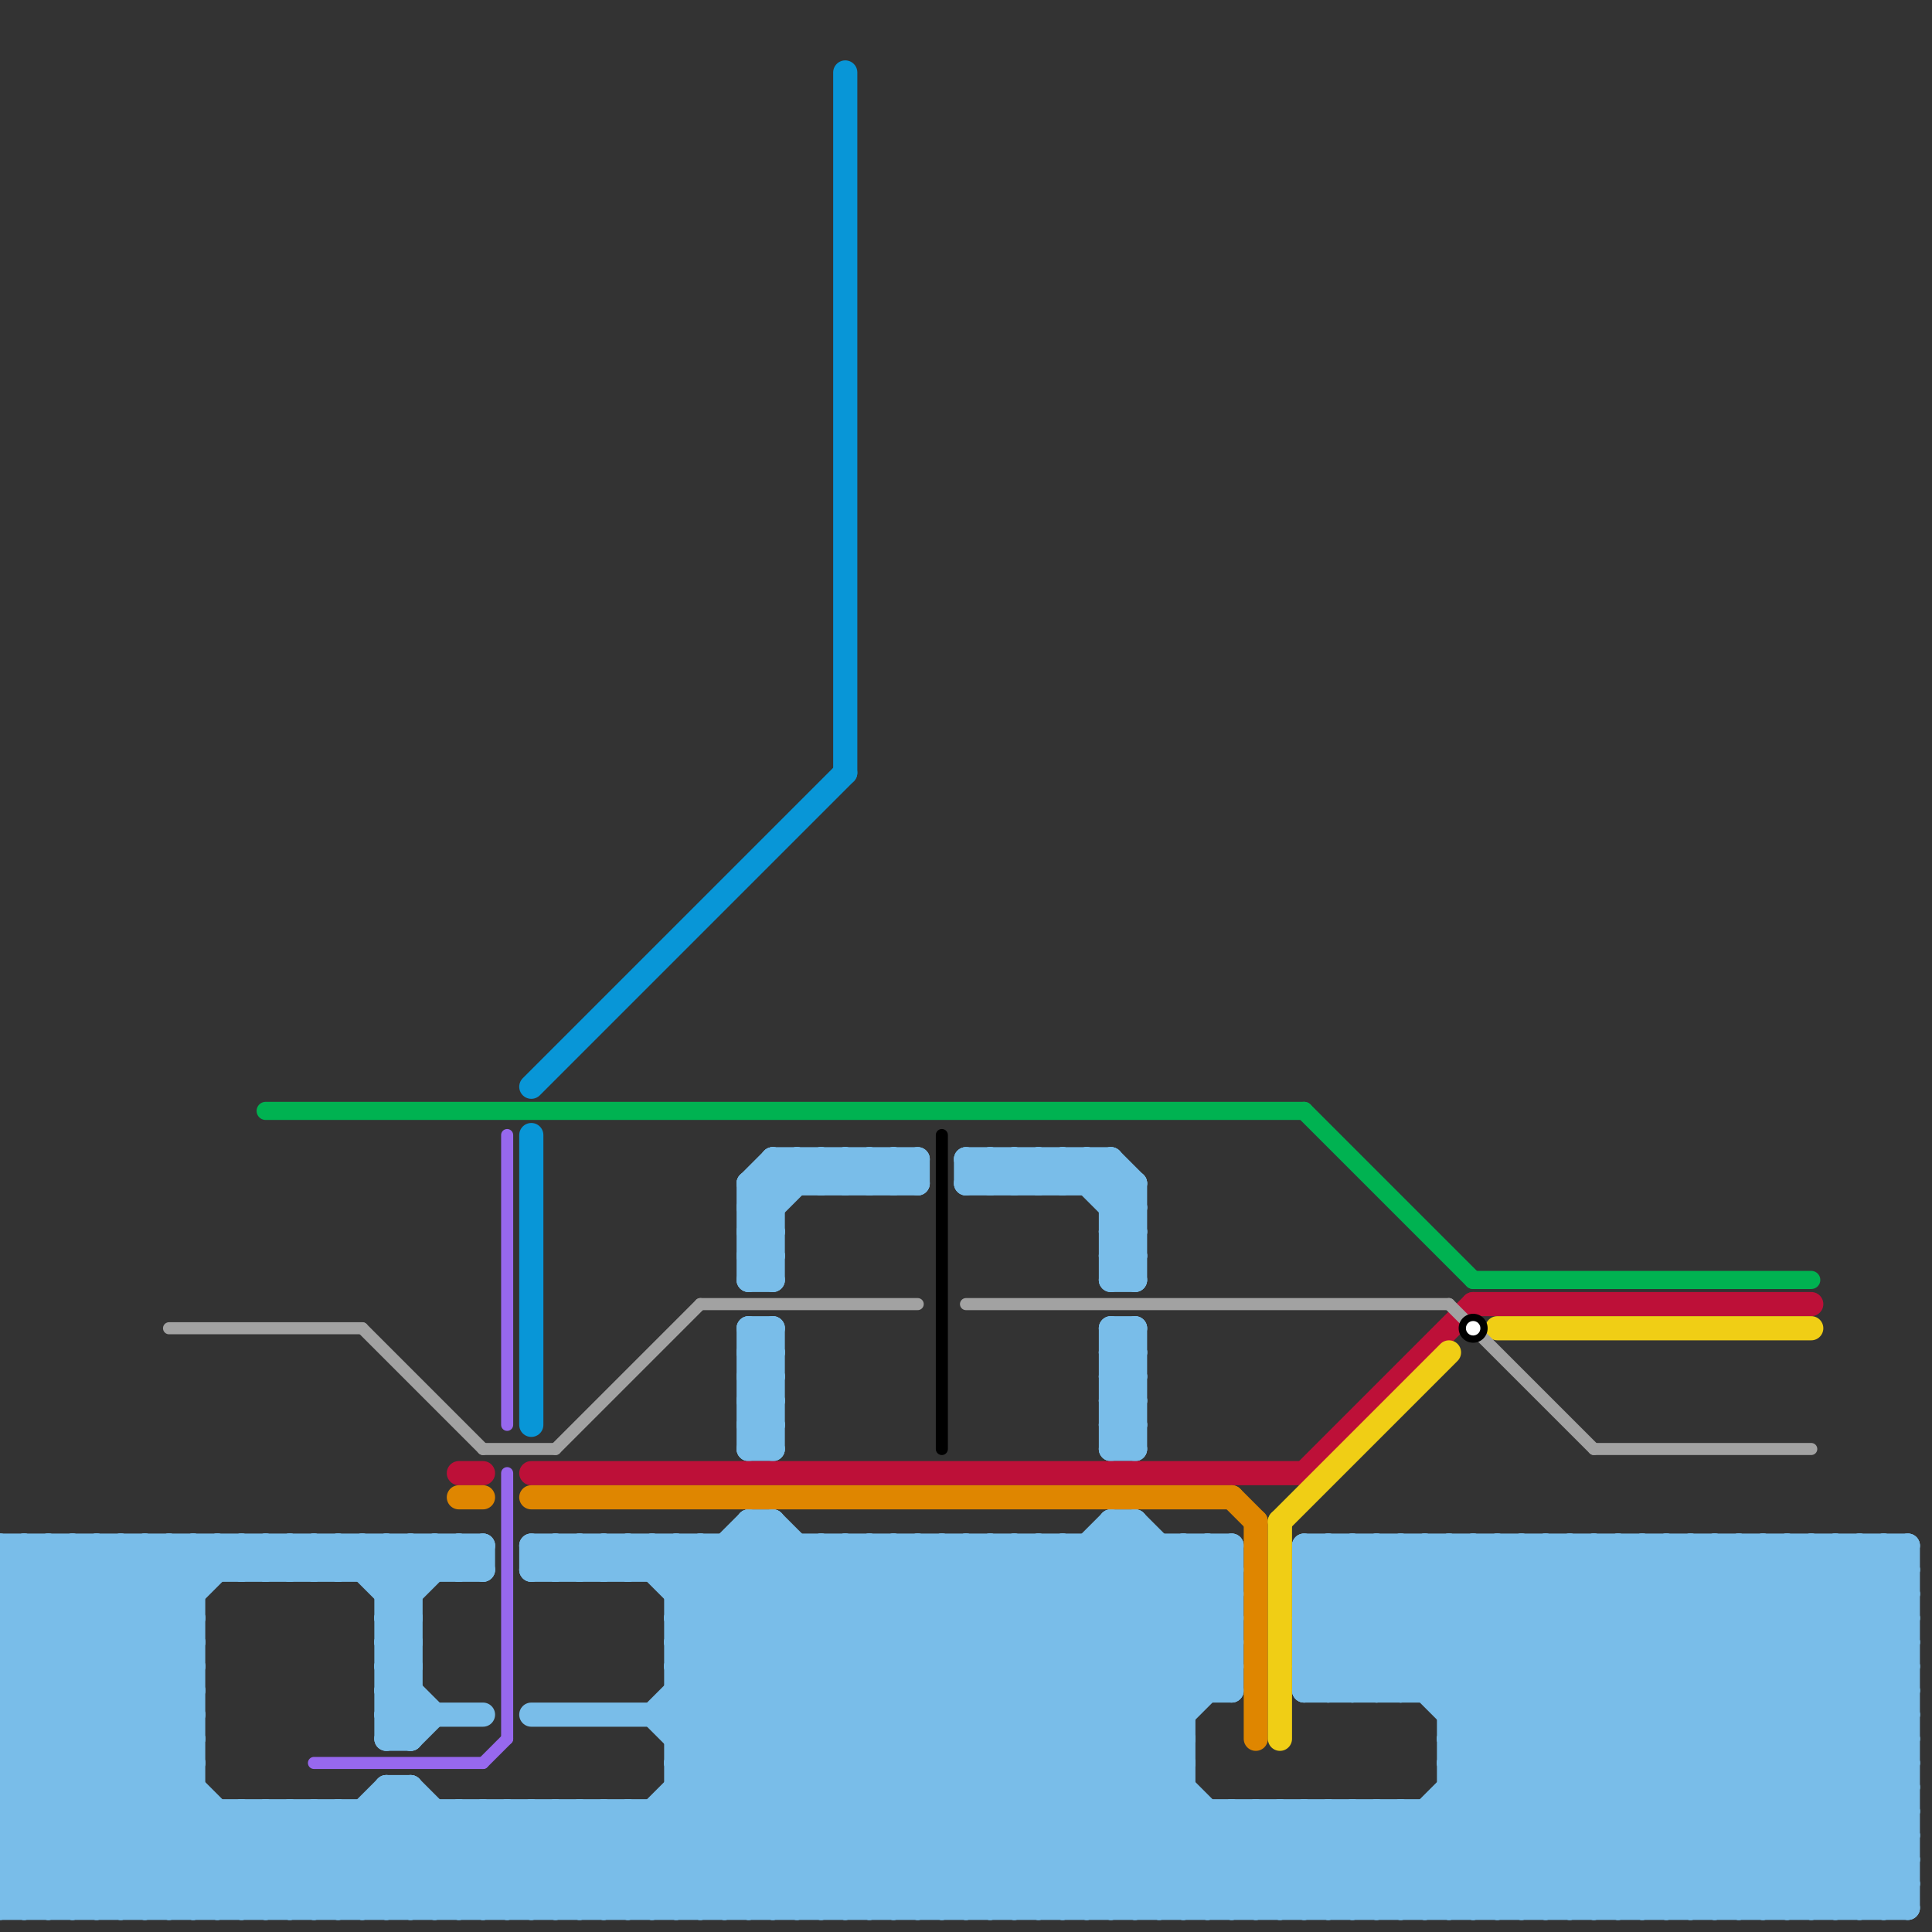 
<svg version="1.1" xmlns="http://www.w3.org/2000/svg" viewBox="0 0 80 80">
<rect x="0" y="0" width="80" height="80" fill="#333333" stroke="none"/>
<style>text { font: 1px Helvetica; font-weight: 600; white-space: pre; dominant-baseline: central; } line { stroke-width: 1; fill: none; stroke-linecap: round; stroke-linejoin: round; } .c0 { stroke: #79bde9 } .c1 { stroke: #bd1038 } .c2 { stroke: #df8600 } .c3 { stroke: #f0ce15 } .c4 { stroke: #0896d7 } .c5 { stroke: #00b251 } .c6 { stroke: #9768ee } .c7 { stroke: #a2a2a2 } .c8 { stroke: #000000 } .w3 { stroke-width: .5; }.w2 { stroke-width: .75; }.w1 { stroke-width: 1; }</style><defs><g id="wm-xf"><circle r="1.2" fill="#000"/><circle r="0.9" fill="#fff"/><circle r="0.6" fill="#000"/><circle r="0.3" fill="#fff"/></g><g id="wm"><circle r="0.6" fill="#000"/><circle r="0.3" fill="#fff"/></g></defs><line class="c0 " x1="0" y1="65" x2="8" y2="73"/><line class="c0 " x1="15" y1="64" x2="17" y2="66"/><line class="c0 " x1="26" y1="75" x2="30" y2="79"/><line class="c0 " x1="31" y1="59" x2="32" y2="60"/><line class="c0 " x1="16" y1="70" x2="17" y2="70"/><line class="c0 " x1="16" y1="72" x2="17" y2="72"/><line class="c0 " x1="16" y1="74" x2="17" y2="74"/><line class="c0 " x1="46" y1="53" x2="47" y2="52"/><line class="c0 " x1="31" y1="57" x2="32" y2="57"/><line class="c0 " x1="25" y1="64" x2="26" y2="65"/><line class="c0 " x1="71" y1="64" x2="71" y2="79"/><line class="c0 " x1="12" y1="64" x2="13" y2="65"/><line class="c0 " x1="62" y1="64" x2="77" y2="79"/><line class="c0 " x1="0" y1="66" x2="8" y2="66"/><line class="c0 " x1="28" y1="68" x2="39" y2="79"/><line class="c0 " x1="0" y1="68" x2="8" y2="68"/><line class="c0 " x1="8" y1="64" x2="8" y2="79"/><line class="c0 " x1="16" y1="79" x2="20" y2="75"/><line class="c0 " x1="73" y1="64" x2="73" y2="79"/><line class="c0 " x1="13" y1="75" x2="13" y2="79"/><line class="c0 " x1="64" y1="64" x2="79" y2="79"/><line class="c0 " x1="48" y1="64" x2="48" y2="79"/><line class="c0 " x1="31" y1="60" x2="32" y2="59"/><line class="c0 " x1="31" y1="79" x2="47" y2="63"/><line class="c0 " x1="25" y1="79" x2="40" y2="64"/><line class="c0 " x1="47" y1="63" x2="51" y2="67"/><line class="c0 " x1="68" y1="64" x2="79" y2="75"/><line class="c0 " x1="18" y1="79" x2="22" y2="75"/><line class="c0 " x1="46" y1="52" x2="47" y2="52"/><line class="c0 " x1="31" y1="55" x2="31" y2="60"/><line class="c0 " x1="57" y1="64" x2="72" y2="79"/><line class="c0 " x1="15" y1="75" x2="15" y2="79"/><line class="c0 " x1="31" y1="56" x2="32" y2="57"/><line class="c0 " x1="74" y1="64" x2="74" y2="79"/><line class="c0 " x1="31" y1="58" x2="32" y2="59"/><line class="c0 " x1="12" y1="75" x2="16" y2="79"/><line class="c0 " x1="77" y1="79" x2="79" y2="77"/><line class="c0 " x1="32" y1="55" x2="32" y2="60"/><line class="c0 " x1="10" y1="75" x2="10" y2="79"/><line class="c0 " x1="14" y1="75" x2="18" y2="79"/><line class="c0 " x1="60" y1="73" x2="66" y2="79"/><line class="c0 " x1="16" y1="67" x2="17" y2="68"/><line class="c0 " x1="6" y1="79" x2="10" y2="75"/><line class="c0 " x1="3" y1="64" x2="3" y2="79"/><line class="c0 " x1="67" y1="64" x2="67" y2="79"/><line class="c0 " x1="5" y1="64" x2="5" y2="79"/><line class="c0 " x1="61" y1="64" x2="61" y2="79"/><line class="c0 " x1="33" y1="79" x2="48" y2="64"/><line class="c0 " x1="55" y1="70" x2="61" y2="64"/><line class="c0 " x1="31" y1="59" x2="32" y2="59"/><line class="c0 " x1="16" y1="70" x2="17" y2="69"/><line class="c0 " x1="16" y1="72" x2="17" y2="71"/><line class="c0 " x1="27" y1="75" x2="31" y2="79"/><line class="c0 " x1="1" y1="79" x2="8" y2="72"/><line class="c0 " x1="35" y1="79" x2="50" y2="64"/><line class="c0 " x1="37" y1="64" x2="52" y2="79"/><line class="c0 " x1="31" y1="57" x2="32" y2="56"/><line class="c0 " x1="73" y1="79" x2="79" y2="73"/><line class="c0 " x1="40" y1="64" x2="49" y2="73"/><line class="c0 " x1="0" y1="73" x2="6" y2="79"/><line class="c0 " x1="32" y1="48" x2="38" y2="48"/><line class="c0 " x1="4" y1="64" x2="8" y2="68"/><line class="c0 " x1="23" y1="75" x2="23" y2="79"/><line class="c0 " x1="22" y1="64" x2="51" y2="64"/><line class="c0 " x1="42" y1="48" x2="43" y2="49"/><line class="c0 " x1="53" y1="79" x2="57" y2="75"/><line class="c0 " x1="46" y1="52" x2="47" y2="51"/><line class="c0 " x1="54" y1="75" x2="54" y2="79"/><line class="c0 " x1="31" y1="56" x2="32" y2="56"/><line class="c0 " x1="76" y1="64" x2="76" y2="79"/><line class="c0 " x1="31" y1="58" x2="32" y2="58"/><line class="c0 " x1="5" y1="64" x2="8" y2="67"/><line class="c0 " x1="51" y1="64" x2="51" y2="70"/><line class="c0 " x1="2" y1="79" x2="8" y2="73"/><line class="c0 " x1="45" y1="64" x2="51" y2="70"/><line class="c0 " x1="20" y1="75" x2="24" y2="79"/><line class="c0 " x1="49" y1="64" x2="51" y2="66"/><line class="c0 " x1="28" y1="79" x2="43" y2="64"/><line class="c0 " x1="47" y1="55" x2="47" y2="60"/><line class="c0 " x1="37" y1="48" x2="38" y2="49"/><line class="c0 " x1="0" y1="72" x2="8" y2="64"/><line class="c0 " x1="46" y1="60" x2="47" y2="60"/><line class="c0 " x1="22" y1="75" x2="26" y2="79"/><line class="c0 " x1="37" y1="79" x2="51" y2="65"/><line class="c0 " x1="28" y1="67" x2="32" y2="63"/><line class="c0 " x1="23" y1="79" x2="38" y2="64"/><line class="c0 " x1="8" y1="64" x2="9" y2="65"/><line class="c0 " x1="29" y1="64" x2="29" y2="79"/><line class="c0 " x1="32" y1="48" x2="33" y2="49"/><line class="c0 " x1="47" y1="79" x2="51" y2="75"/><line class="c0 " x1="44" y1="64" x2="44" y2="79"/><line class="c0 " x1="10" y1="64" x2="11" y2="65"/><line class="c0 " x1="25" y1="75" x2="25" y2="79"/><line class="c0 " x1="73" y1="64" x2="79" y2="70"/><line class="c0 " x1="6" y1="64" x2="6" y2="79"/><line class="c0 " x1="18" y1="64" x2="18" y2="65"/><line class="c0 " x1="28" y1="64" x2="43" y2="79"/><line class="c0 " x1="17" y1="72" x2="18" y2="71"/><line class="c0 " x1="78" y1="79" x2="79" y2="78"/><line class="c0 " x1="55" y1="64" x2="70" y2="79"/><line class="c0 " x1="31" y1="49" x2="38" y2="49"/><line class="c0 " x1="39" y1="79" x2="51" y2="67"/><line class="c0 " x1="72" y1="64" x2="72" y2="79"/><line class="c0 " x1="68" y1="79" x2="79" y2="68"/><line class="c0 " x1="46" y1="57" x2="47" y2="58"/><line class="c0 " x1="0" y1="74" x2="8" y2="74"/><line class="c0 " x1="46" y1="59" x2="47" y2="60"/><line class="c0 " x1="52" y1="79" x2="56" y2="75"/><line class="c0 " x1="16" y1="71" x2="17" y2="70"/><line class="c0 " x1="66" y1="79" x2="79" y2="66"/><line class="c0 " x1="46" y1="64" x2="51" y2="69"/><line class="c0 " x1="31" y1="56" x2="32" y2="55"/><line class="c0 " x1="31" y1="58" x2="32" y2="57"/><line class="c0 " x1="42" y1="64" x2="42" y2="79"/><line class="c0 " x1="28" y1="67" x2="51" y2="67"/><line class="c0 " x1="0" y1="68" x2="4" y2="64"/><line class="c0 " x1="46" y1="60" x2="47" y2="59"/><line class="c0 " x1="29" y1="79" x2="44" y2="64"/><line class="c0 " x1="22" y1="65" x2="51" y2="65"/><line class="c0 " x1="45" y1="48" x2="47" y2="50"/><line class="c0 " x1="56" y1="79" x2="71" y2="64"/><line class="c0 " x1="16" y1="68" x2="17" y2="69"/><line class="c0 " x1="58" y1="79" x2="73" y2="64"/><line class="c0 " x1="28" y1="69" x2="33" y2="64"/><line class="c0 " x1="56" y1="75" x2="60" y2="79"/><line class="c0 " x1="60" y1="79" x2="75" y2="64"/><line class="c0 " x1="19" y1="75" x2="19" y2="79"/><line class="c0 " x1="34" y1="64" x2="49" y2="79"/><line class="c0 " x1="46" y1="63" x2="47" y2="63"/><line class="c0 " x1="17" y1="74" x2="22" y2="79"/><line class="c0 " x1="24" y1="64" x2="25" y2="65"/><line class="c0 " x1="45" y1="64" x2="45" y2="79"/><line class="c0 " x1="46" y1="79" x2="50" y2="75"/><line class="c0 " x1="54" y1="65" x2="55" y2="64"/><line class="c0 " x1="36" y1="64" x2="51" y2="79"/><line class="c0 " x1="37" y1="64" x2="37" y2="79"/><line class="c0 " x1="30" y1="64" x2="45" y2="79"/><line class="c0 " x1="60" y1="71" x2="79" y2="71"/><line class="c0 " x1="60" y1="73" x2="79" y2="73"/><line class="c0 " x1="19" y1="64" x2="19" y2="65"/><line class="c0 " x1="0" y1="73" x2="9" y2="64"/><line class="c0 " x1="59" y1="75" x2="63" y2="79"/><line class="c0 " x1="41" y1="79" x2="51" y2="69"/><line class="c0 " x1="52" y1="75" x2="52" y2="79"/><line class="c0 " x1="33" y1="48" x2="34" y2="49"/><line class="c0 " x1="35" y1="48" x2="36" y2="49"/><line class="c0 " x1="63" y1="64" x2="63" y2="79"/><line class="c0 " x1="0" y1="64" x2="0" y2="79"/><line class="c0 " x1="40" y1="48" x2="40" y2="49"/><line class="c0 " x1="31" y1="51" x2="34" y2="48"/><line class="c0 " x1="46" y1="56" x2="47" y2="57"/><line class="c0 " x1="46" y1="48" x2="47" y2="49"/><line class="c0 " x1="40" y1="49" x2="47" y2="49"/><line class="c0 " x1="46" y1="58" x2="47" y2="59"/><line class="c0 " x1="0" y1="66" x2="2" y2="64"/><line class="c0 " x1="16" y1="68" x2="17" y2="68"/><line class="c0 " x1="50" y1="75" x2="50" y2="79"/><line class="c0 " x1="54" y1="75" x2="58" y2="79"/><line class="c0 " x1="72" y1="79" x2="79" y2="72"/><line class="c0 " x1="14" y1="64" x2="17" y2="67"/><line class="c0 " x1="35" y1="64" x2="35" y2="79"/><line class="c0 " x1="32" y1="79" x2="47" y2="64"/><line class="c0 " x1="31" y1="49" x2="32" y2="48"/><line class="c0 " x1="54" y1="69" x2="59" y2="64"/><line class="c0 " x1="26" y1="64" x2="41" y2="79"/><line class="c0 " x1="51" y1="75" x2="55" y2="79"/><line class="c0 " x1="40" y1="79" x2="51" y2="68"/><line class="c0 " x1="28" y1="66" x2="51" y2="66"/><line class="c0 " x1="21" y1="79" x2="25" y2="75"/><line class="c0 " x1="3" y1="64" x2="8" y2="69"/><line class="c0 " x1="54" y1="69" x2="79" y2="69"/><line class="c0 " x1="43" y1="48" x2="43" y2="49"/><line class="c0 " x1="27" y1="64" x2="27" y2="65"/><line class="c0 " x1="0" y1="77" x2="8" y2="69"/><line class="c0 " x1="0" y1="79" x2="8" y2="71"/><line class="c0 " x1="38" y1="64" x2="38" y2="79"/><line class="c0 " x1="34" y1="49" x2="35" y2="48"/><line class="c0 " x1="20" y1="64" x2="20" y2="65"/><line class="c0 " x1="14" y1="65" x2="15" y2="64"/><line class="c0 " x1="29" y1="64" x2="44" y2="79"/><line class="c0 " x1="34" y1="48" x2="34" y2="49"/><line class="c0 " x1="41" y1="48" x2="42" y2="49"/><line class="c0 " x1="43" y1="79" x2="49" y2="73"/><line class="c0 " x1="31" y1="55" x2="32" y2="56"/><line class="c0 " x1="39" y1="64" x2="54" y2="79"/><line class="c0 " x1="40" y1="64" x2="40" y2="79"/><line class="c0 " x1="53" y1="75" x2="53" y2="79"/><line class="c0 " x1="22" y1="64" x2="22" y2="65"/><line class="c0 " x1="28" y1="73" x2="37" y2="64"/><line class="c0 " x1="42" y1="64" x2="49" y2="71"/><line class="c0 " x1="36" y1="48" x2="36" y2="49"/><line class="c0 " x1="43" y1="48" x2="44" y2="49"/><line class="c0 " x1="42" y1="49" x2="43" y2="48"/><line class="c0 " x1="66" y1="64" x2="79" y2="77"/><line class="c0 " x1="55" y1="75" x2="55" y2="79"/><line class="c0 " x1="60" y1="72" x2="79" y2="72"/><line class="c0 " x1="44" y1="49" x2="45" y2="48"/><line class="c0 " x1="60" y1="71" x2="67" y2="64"/><line class="c0 " x1="46" y1="63" x2="46" y2="79"/><line class="c0 " x1="9" y1="79" x2="13" y2="75"/><line class="c0 " x1="66" y1="64" x2="66" y2="79"/><line class="c0 " x1="46" y1="50" x2="47" y2="50"/><line class="c0 " x1="7" y1="64" x2="8" y2="65"/><line class="c0 " x1="31" y1="52" x2="32" y2="53"/><line class="c0 " x1="65" y1="79" x2="79" y2="65"/><line class="c0 " x1="25" y1="65" x2="26" y2="64"/><line class="c0 " x1="17" y1="74" x2="17" y2="79"/><line class="c0 " x1="16" y1="69" x2="18" y2="71"/><line class="c0 " x1="12" y1="65" x2="13" y2="64"/><line class="c0 " x1="68" y1="64" x2="68" y2="79"/><line class="c0 " x1="0" y1="65" x2="20" y2="65"/><line class="c0 " x1="3" y1="79" x2="8" y2="74"/><line class="c0 " x1="43" y1="64" x2="43" y2="79"/><line class="c0 " x1="46" y1="63" x2="51" y2="68"/><line class="c0 " x1="75" y1="79" x2="79" y2="75"/><line class="c0 " x1="63" y1="79" x2="78" y2="64"/><line class="c0 " x1="37" y1="49" x2="38" y2="48"/><line class="c0 " x1="44" y1="48" x2="47" y2="51"/><line class="c0 " x1="57" y1="75" x2="61" y2="79"/><line class="c0 " x1="46" y1="51" x2="47" y2="52"/><line class="c0 " x1="59" y1="64" x2="59" y2="70"/><line class="c0 " x1="54" y1="66" x2="58" y2="70"/><line class="c0 " x1="76" y1="79" x2="79" y2="76"/><line class="c0 " x1="54" y1="67" x2="57" y2="64"/><line class="c0 " x1="54" y1="68" x2="56" y2="70"/><line class="c0 " x1="44" y1="64" x2="50" y2="70"/><line class="c0 " x1="31" y1="53" x2="32" y2="53"/><line class="c0 " x1="54" y1="69" x2="55" y2="70"/><line class="c0 " x1="31" y1="55" x2="32" y2="55"/><line class="c0 " x1="15" y1="65" x2="16" y2="64"/><line class="c0 " x1="54" y1="64" x2="54" y2="70"/><line class="c0 " x1="54" y1="68" x2="79" y2="68"/><line class="c0 " x1="54" y1="70" x2="79" y2="70"/><line class="c0 " x1="67" y1="64" x2="79" y2="76"/><line class="c0 " x1="41" y1="64" x2="41" y2="79"/><line class="c0 " x1="60" y1="72" x2="67" y2="79"/><line class="c0 " x1="56" y1="64" x2="56" y2="70"/><line class="c0 " x1="21" y1="75" x2="21" y2="79"/><line class="c0 " x1="0" y1="65" x2="1" y2="64"/><line class="c0 " x1="28" y1="66" x2="31" y2="63"/><line class="c0 " x1="0" y1="78" x2="8" y2="70"/><line class="c0 " x1="0" y1="64" x2="8" y2="72"/><line class="c0 " x1="16" y1="66" x2="18" y2="64"/><line class="c0 " x1="0" y1="76" x2="3" y2="79"/><line class="c0 " x1="17" y1="79" x2="21" y2="75"/><line class="c0 " x1="16" y1="67" x2="17" y2="67"/><line class="c0 " x1="16" y1="69" x2="17" y2="69"/><line class="c0 " x1="46" y1="50" x2="47" y2="49"/><line class="c0 " x1="31" y1="52" x2="32" y2="52"/><line class="c0 " x1="19" y1="79" x2="23" y2="75"/><line class="c0 " x1="56" y1="75" x2="56" y2="79"/><line class="c0 " x1="58" y1="64" x2="73" y2="79"/><line class="c0 " x1="18" y1="75" x2="18" y2="79"/><line class="c0 " x1="23" y1="64" x2="24" y2="65"/><line class="c0 " x1="13" y1="65" x2="14" y2="64"/><line class="c0 " x1="69" y1="64" x2="69" y2="79"/><line class="c0 " x1="48" y1="79" x2="52" y2="75"/><line class="c0 " x1="38" y1="79" x2="51" y2="66"/><line class="c0 " x1="60" y1="64" x2="75" y2="79"/><line class="c0 " x1="59" y1="70" x2="65" y2="64"/><line class="c0 " x1="28" y1="65" x2="29" y2="64"/><line class="c0 " x1="14" y1="79" x2="18" y2="75"/><line class="c0 " x1="31" y1="59" x2="32" y2="58"/><line class="c0 " x1="15" y1="75" x2="19" y2="79"/><line class="c0 " x1="46" y1="51" x2="47" y2="51"/><line class="c0 " x1="71" y1="64" x2="79" y2="72"/><line class="c0 " x1="4" y1="64" x2="4" y2="79"/><line class="c0 " x1="58" y1="75" x2="62" y2="79"/><line class="c0 " x1="75" y1="64" x2="79" y2="68"/><line class="c0 " x1="40" y1="49" x2="41" y2="48"/><line class="c0 " x1="60" y1="75" x2="64" y2="79"/><line class="c0 " x1="10" y1="75" x2="14" y2="79"/><line class="c0 " x1="11" y1="75" x2="11" y2="79"/><line class="c0 " x1="0" y1="69" x2="5" y2="64"/><line class="c0 " x1="9" y1="64" x2="9" y2="65"/><line class="c0 " x1="16" y1="64" x2="17" y2="65"/><line class="c0 " x1="40" y1="48" x2="46" y2="48"/><line class="c0 " x1="62" y1="64" x2="62" y2="79"/><line class="c0 " x1="11" y1="64" x2="11" y2="65"/><line class="c0 " x1="18" y1="64" x2="19" y2="65"/><line class="c0 " x1="64" y1="64" x2="64" y2="79"/><line class="c0 " x1="69" y1="79" x2="79" y2="69"/><line class="c0 " x1="57" y1="64" x2="57" y2="70"/><line class="c0 " x1="28" y1="71" x2="35" y2="64"/><line class="c0 " x1="23" y1="65" x2="24" y2="64"/><line class="c0 " x1="0" y1="77" x2="79" y2="77"/><line class="c0 " x1="1" y1="64" x2="1" y2="79"/><line class="c0 " x1="0" y1="70" x2="8" y2="70"/><line class="c0 " x1="0" y1="79" x2="79" y2="79"/><line class="c0 " x1="46" y1="55" x2="47" y2="56"/><line class="c0 " x1="0" y1="72" x2="8" y2="72"/><line class="c0 " x1="10" y1="65" x2="11" y2="64"/><line class="c0 " x1="13" y1="75" x2="17" y2="79"/><line class="c0 " x1="46" y1="55" x2="46" y2="60"/><line class="c0 " x1="65" y1="64" x2="65" y2="79"/><line class="c0 " x1="24" y1="75" x2="24" y2="79"/><line class="c0 " x1="16" y1="69" x2="17" y2="68"/><line class="c0 " x1="28" y1="75" x2="32" y2="79"/><line class="c0 " x1="77" y1="64" x2="79" y2="66"/><line class="c0 " x1="16" y1="74" x2="21" y2="79"/><line class="c0 " x1="26" y1="75" x2="26" y2="79"/><line class="c0 " x1="44" y1="79" x2="49" y2="74"/><line class="c0 " x1="20" y1="79" x2="24" y2="75"/><line class="c0 " x1="23" y1="75" x2="27" y2="79"/><line class="c0 " x1="22" y1="79" x2="26" y2="75"/><line class="c0 " x1="75" y1="64" x2="75" y2="79"/><line class="c0 " x1="16" y1="66" x2="17" y2="66"/><line class="c0 " x1="0" y1="69" x2="8" y2="69"/><line class="c0 " x1="0" y1="71" x2="8" y2="71"/><line class="c0 " x1="46" y1="51" x2="47" y2="50"/><line class="c0 " x1="40" y1="48" x2="41" y2="49"/><line class="c0 " x1="51" y1="79" x2="55" y2="75"/><line class="c0 " x1="24" y1="79" x2="39" y2="64"/><line class="c0 " x1="46" y1="57" x2="47" y2="57"/><line class="c0 " x1="43" y1="64" x2="49" y2="70"/><line class="c0 " x1="61" y1="64" x2="76" y2="79"/><line class="c0 " x1="46" y1="59" x2="47" y2="59"/><line class="c0 " x1="26" y1="79" x2="41" y2="64"/><line class="c0 " x1="28" y1="70" x2="37" y2="79"/><line class="c0 " x1="12" y1="75" x2="12" y2="79"/><line class="c0 " x1="55" y1="79" x2="70" y2="64"/><line class="c0 " x1="14" y1="75" x2="14" y2="79"/><line class="c0 " x1="31" y1="49" x2="31" y2="53"/><line class="c0 " x1="0" y1="72" x2="7" y2="79"/><line class="c0 " x1="16" y1="70" x2="17" y2="71"/><line class="c0 " x1="12" y1="64" x2="12" y2="65"/><line class="c0 " x1="19" y1="64" x2="20" y2="65"/><line class="c0 " x1="25" y1="75" x2="29" y2="79"/><line class="c0 " x1="31" y1="64" x2="46" y2="79"/><line class="c0 " x1="24" y1="65" x2="25" y2="64"/><line class="c0 " x1="0" y1="75" x2="4" y2="79"/><line class="c0 " x1="10" y1="79" x2="14" y2="75"/><line class="c0 " x1="14" y1="64" x2="14" y2="65"/><line class="c0 " x1="57" y1="70" x2="63" y2="64"/><line class="c0 " x1="31" y1="60" x2="32" y2="60"/><line class="c0 " x1="2" y1="64" x2="2" y2="79"/><line class="c0 " x1="27" y1="75" x2="27" y2="79"/><line class="c0 " x1="46" y1="52" x2="47" y2="53"/><line class="c0 " x1="0" y1="78" x2="79" y2="78"/><line class="c0 " x1="16" y1="64" x2="16" y2="72"/><line class="c0 " x1="0" y1="71" x2="8" y2="79"/><line class="c0 " x1="17" y1="64" x2="18" y2="65"/><line class="c0 " x1="28" y1="72" x2="49" y2="72"/><line class="c0 " x1="28" y1="67" x2="40" y2="79"/><line class="c0 " x1="70" y1="79" x2="79" y2="70"/><line class="c0 " x1="25" y1="64" x2="25" y2="65"/><line class="c0 " x1="60" y1="73" x2="69" y2="64"/><line class="c0 " x1="78" y1="64" x2="78" y2="79"/><line class="c0 " x1="0" y1="74" x2="5" y2="79"/><line class="c0 " x1="60" y1="74" x2="65" y2="79"/><line class="c0 " x1="46" y1="57" x2="47" y2="56"/><line class="c0 " x1="54" y1="65" x2="79" y2="65"/><line class="c0 " x1="9" y1="75" x2="9" y2="79"/><line class="c0 " x1="46" y1="59" x2="47" y2="58"/><line class="c0 " x1="54" y1="67" x2="79" y2="67"/><line class="c0 " x1="31" y1="63" x2="32" y2="63"/><line class="c0 " x1="55" y1="64" x2="55" y2="70"/><line class="c0 " x1="54" y1="68" x2="58" y2="64"/><line class="c0 " x1="20" y1="75" x2="20" y2="79"/><line class="c0 " x1="70" y1="64" x2="79" y2="73"/><line class="c0 " x1="30" y1="64" x2="30" y2="79"/><line class="c0 " x1="27" y1="79" x2="42" y2="64"/><line class="c0 " x1="79" y1="64" x2="79" y2="79"/><line class="c0 " x1="1" y1="64" x2="8" y2="71"/><line class="c0 " x1="0" y1="75" x2="8" y2="67"/><line class="c0 " x1="22" y1="75" x2="22" y2="79"/><line class="c0 " x1="0" y1="67" x2="3" y2="64"/><line class="c0 " x1="16" y1="74" x2="16" y2="79"/><line class="c0 " x1="27" y1="71" x2="34" y2="64"/><line class="c0 " x1="28" y1="71" x2="36" y2="79"/><line class="c0 " x1="19" y1="75" x2="23" y2="79"/><line class="c0 " x1="46" y1="56" x2="47" y2="56"/><line class="c0 " x1="46" y1="58" x2="47" y2="58"/><line class="c0 " x1="31" y1="50" x2="33" y2="48"/><line class="c0 " x1="13" y1="64" x2="13" y2="65"/><line class="c0 " x1="34" y1="48" x2="35" y2="49"/><line class="c0 " x1="49" y1="79" x2="53" y2="75"/><line class="c0 " x1="47" y1="49" x2="47" y2="53"/><line class="c0 " x1="16" y1="68" x2="17" y2="67"/><line class="c0 " x1="33" y1="64" x2="33" y2="79"/><line class="c0 " x1="28" y1="74" x2="33" y2="79"/><line class="c0 " x1="15" y1="64" x2="15" y2="65"/><line class="c0 " x1="22" y1="64" x2="23" y2="65"/><line class="c0 " x1="36" y1="48" x2="37" y2="49"/><line class="c0 " x1="42" y1="79" x2="49" y2="72"/><line class="c0 " x1="58" y1="70" x2="64" y2="64"/><line class="c0 " x1="0" y1="68" x2="11" y2="79"/><line class="c0 " x1="13" y1="64" x2="14" y2="65"/><line class="c0 " x1="16" y1="71" x2="17" y2="72"/><line class="c0 " x1="28" y1="64" x2="28" y2="79"/><line class="c0 " x1="60" y1="70" x2="66" y2="64"/><line class="c0 " x1="72" y1="64" x2="79" y2="71"/><line class="c0 " x1="54" y1="66" x2="56" y2="64"/><line class="c0 " x1="28" y1="74" x2="49" y2="74"/><line class="c0 " x1="17" y1="64" x2="17" y2="72"/><line class="c0 " x1="31" y1="50" x2="32" y2="51"/><line class="c0 " x1="31" y1="63" x2="47" y2="79"/><line class="c0 " x1="54" y1="79" x2="58" y2="75"/><line class="c0 " x1="4" y1="79" x2="8" y2="75"/><line class="c0 " x1="0" y1="71" x2="7" y2="64"/><line class="c0 " x1="10" y1="64" x2="10" y2="65"/><line class="c0 " x1="59" y1="75" x2="59" y2="79"/><line class="c0 " x1="28" y1="70" x2="51" y2="70"/><line class="c0 " x1="28" y1="73" x2="49" y2="73"/><line class="c0 " x1="52" y1="75" x2="56" y2="79"/><line class="c0 " x1="0" y1="64" x2="20" y2="64"/><line class="c0 " x1="46" y1="56" x2="47" y2="55"/><line class="c0 " x1="54" y1="64" x2="79" y2="64"/><line class="c0 " x1="46" y1="58" x2="47" y2="57"/><line class="c0 " x1="54" y1="66" x2="79" y2="66"/><line class="c0 " x1="76" y1="64" x2="79" y2="67"/><line class="c0 " x1="16" y1="67" x2="19" y2="64"/><line class="c0 " x1="64" y1="79" x2="79" y2="64"/><line class="c0 " x1="44" y1="48" x2="44" y2="49"/><line class="c0 " x1="63" y1="64" x2="78" y2="79"/><line class="c0 " x1="0" y1="76" x2="8" y2="68"/><line class="c0 " x1="34" y1="64" x2="34" y2="79"/><line class="c0 " x1="38" y1="64" x2="53" y2="79"/><line class="c0 " x1="65" y1="64" x2="79" y2="78"/><line class="c0 " x1="37" y1="48" x2="37" y2="49"/><line class="c0 " x1="49" y1="64" x2="49" y2="79"/><line class="c0 " x1="45" y1="49" x2="46" y2="48"/><line class="c0 " x1="50" y1="79" x2="54" y2="75"/><line class="c0 " x1="36" y1="64" x2="36" y2="79"/><line class="c0 " x1="60" y1="74" x2="79" y2="74"/><line class="c0 " x1="45" y1="48" x2="45" y2="49"/><line class="c0 " x1="27" y1="64" x2="42" y2="79"/><line class="c0 " x1="23" y1="64" x2="23" y2="65"/><line class="c0 " x1="31" y1="50" x2="32" y2="50"/><line class="c0 " x1="51" y1="75" x2="51" y2="79"/><line class="c0 " x1="6" y1="64" x2="8" y2="66"/><line class="c0 " x1="0" y1="70" x2="9" y2="79"/><line class="c0 " x1="45" y1="79" x2="49" y2="75"/><line class="c0 " x1="35" y1="64" x2="50" y2="79"/><line class="c0 " x1="32" y1="63" x2="48" y2="79"/><line class="c0 " x1="28" y1="73" x2="34" y2="79"/><line class="c0 " x1="77" y1="64" x2="77" y2="79"/><line class="c0 " x1="31" y1="53" x2="32" y2="52"/><line class="c0 " x1="28" y1="72" x2="36" y2="64"/><line class="c0 " x1="0" y1="78" x2="1" y2="79"/><line class="c0 " x1="42" y1="48" x2="42" y2="49"/><line class="c0 " x1="31" y1="49" x2="32" y2="50"/><line class="c0 " x1="31" y1="51" x2="32" y2="52"/><line class="c0 " x1="7" y1="79" x2="11" y2="75"/><line class="c0 " x1="54" y1="70" x2="60" y2="64"/><line class="c0 " x1="26" y1="65" x2="27" y2="64"/><line class="c0 " x1="69" y1="64" x2="79" y2="74"/><line class="c0 " x1="32" y1="48" x2="32" y2="53"/><line class="c0 " x1="2" y1="64" x2="8" y2="70"/><line class="c0 " x1="59" y1="79" x2="74" y2="64"/><line class="c0 " x1="34" y1="79" x2="49" y2="64"/><line class="c0 " x1="67" y1="79" x2="79" y2="67"/><line class="c0 " x1="53" y1="75" x2="57" y2="79"/><line class="c0 " x1="41" y1="64" x2="49" y2="72"/><line class="c0 " x1="61" y1="79" x2="76" y2="64"/><line class="c0 " x1="27" y1="65" x2="28" y2="64"/><line class="c0 " x1="31" y1="52" x2="32" y2="51"/><line class="c0 " x1="36" y1="79" x2="51" y2="64"/><line class="c0 " x1="35" y1="49" x2="36" y2="48"/><line class="c0 " x1="55" y1="75" x2="59" y2="79"/><line class="c0 " x1="28" y1="69" x2="51" y2="69"/><line class="c0 " x1="31" y1="63" x2="31" y2="79"/><line class="c0 " x1="0" y1="75" x2="79" y2="75"/><line class="c0 " x1="11" y1="79" x2="16" y2="74"/><line class="c0 " x1="0" y1="67" x2="12" y2="79"/><line class="c0 " x1="50" y1="64" x2="50" y2="70"/><line class="c0 " x1="16" y1="65" x2="17" y2="64"/><line class="c0 " x1="24" y1="75" x2="28" y2="79"/><line class="c0 " x1="32" y1="63" x2="32" y2="79"/><line class="c0 " x1="58" y1="64" x2="58" y2="70"/><line class="c0 " x1="0" y1="70" x2="6" y2="64"/><line class="c0 " x1="12" y1="79" x2="17" y2="74"/><line class="c0 " x1="24" y1="64" x2="24" y2="65"/><line class="c0 " x1="54" y1="65" x2="68" y2="79"/><line class="c0 " x1="38" y1="48" x2="38" y2="49"/><line class="c0 " x1="21" y1="75" x2="25" y2="79"/><line class="c0 " x1="16" y1="71" x2="20" y2="71"/><line class="c0 " x1="39" y1="64" x2="39" y2="79"/><line class="c0 " x1="57" y1="75" x2="57" y2="79"/><line class="c0 " x1="11" y1="65" x2="12" y2="64"/><line class="c0 " x1="26" y1="64" x2="26" y2="65"/><line class="c0 " x1="28" y1="68" x2="51" y2="68"/><line class="c0 " x1="28" y1="68" x2="32" y2="64"/><line class="c0 " x1="13" y1="79" x2="17" y2="75"/><line class="c0 " x1="0" y1="73" x2="8" y2="73"/><line class="c0 " x1="33" y1="48" x2="33" y2="49"/><line class="c0 " x1="0" y1="67" x2="8" y2="67"/><line class="c0 " x1="16" y1="75" x2="20" y2="79"/><line class="c0 " x1="15" y1="79" x2="19" y2="75"/><line class="c0 " x1="31" y1="51" x2="32" y2="51"/><line class="c0 " x1="9" y1="64" x2="10" y2="65"/><line class="c0 " x1="59" y1="64" x2="74" y2="79"/><line class="c0 " x1="0" y1="66" x2="13" y2="79"/><line class="c0 " x1="74" y1="79" x2="79" y2="74"/><line class="c0 " x1="8" y1="79" x2="12" y2="75"/><line class="c0 " x1="56" y1="70" x2="62" y2="64"/><line class="c0 " x1="27" y1="71" x2="35" y2="79"/><line class="c0 " x1="46" y1="53" x2="47" y2="53"/><line class="c0 " x1="70" y1="64" x2="70" y2="79"/><line class="c0 " x1="46" y1="55" x2="47" y2="55"/><line class="c0 " x1="11" y1="64" x2="12" y2="65"/><line class="c0 " x1="31" y1="57" x2="32" y2="58"/><line class="c0 " x1="41" y1="49" x2="42" y2="48"/><line class="c0 " x1="0" y1="69" x2="10" y2="79"/><line class="c0 " x1="7" y1="64" x2="7" y2="79"/><line class="c0 " x1="35" y1="48" x2="35" y2="49"/><line class="c0 " x1="71" y1="79" x2="79" y2="71"/><line class="c0 " x1="54" y1="64" x2="69" y2="79"/><line class="c0 " x1="50" y1="64" x2="51" y2="65"/><line class="c0 " x1="43" y1="49" x2="44" y2="48"/><line class="c0 " x1="30" y1="79" x2="46" y2="63"/><line class="c0 " x1="62" y1="79" x2="77" y2="64"/><line class="c0 " x1="56" y1="64" x2="71" y2="79"/><line class="c0 " x1="36" y1="49" x2="37" y2="48"/><line class="c0 " x1="0" y1="74" x2="10" y2="64"/><line class="c0 " x1="11" y1="75" x2="15" y2="79"/><line class="c0 " x1="22" y1="65" x2="23" y2="64"/><line class="c0 " x1="60" y1="72" x2="68" y2="64"/><line class="c0 " x1="47" y1="63" x2="47" y2="79"/><line class="c0 " x1="22" y1="71" x2="49" y2="71"/><line class="c0 " x1="28" y1="69" x2="38" y2="79"/><line class="c0 " x1="60" y1="64" x2="60" y2="79"/><line class="c0 " x1="74" y1="64" x2="79" y2="69"/><line class="c0 " x1="19" y1="65" x2="20" y2="64"/><line class="c0 " x1="5" y1="79" x2="9" y2="75"/><line class="c0 " x1="78" y1="64" x2="79" y2="65"/><line class="c0 " x1="54" y1="67" x2="57" y2="70"/><line class="c0 " x1="0" y1="76" x2="79" y2="76"/><line class="c0 " x1="46" y1="48" x2="46" y2="53"/><line class="c0 " x1="58" y1="75" x2="58" y2="79"/><line class="c0 " x1="0" y1="77" x2="2" y2="79"/><line class="c0 " x1="41" y1="48" x2="41" y2="49"/><line class="c0 " x1="57" y1="79" x2="72" y2="64"/><line class="c1 " x1="19" y1="61" x2="20" y2="61"/><line class="c1 " x1="22" y1="61" x2="54" y2="61"/><line class="c1 " x1="61" y1="54" x2="75" y2="54"/><line class="c1 " x1="54" y1="61" x2="61" y2="54"/><line class="c2 " x1="19" y1="62" x2="20" y2="62"/><line class="c2 " x1="22" y1="62" x2="51" y2="62"/><line class="c2 " x1="51" y1="62" x2="52" y2="63"/><line class="c2 " x1="52" y1="63" x2="52" y2="72"/><line class="c3 " x1="53" y1="63" x2="60" y2="56"/><line class="c3 " x1="53" y1="63" x2="53" y2="72"/><line class="c3 " x1="62" y1="55" x2="75" y2="55"/><line class="c4 " x1="22" y1="45" x2="35" y2="32"/><line class="c4 " x1="35" y1="3" x2="35" y2="32"/><line class="c4 " x1="22" y1="47" x2="22" y2="59"/><line class="c5 w2" x1="11" y1="46" x2="54" y2="46"/><line class="c5 w2" x1="54" y1="46" x2="61" y2="53"/><line class="c5 w2" x1="61" y1="53" x2="75" y2="53"/><line class="c6 w3" x1="21" y1="47" x2="21" y2="59"/><line class="c6 w3" x1="13" y1="73" x2="20" y2="73"/><line class="c6 w3" x1="20" y1="73" x2="21" y2="72"/><line class="c6 w3" x1="21" y1="61" x2="21" y2="72"/><line class="c7 w3" x1="66" y1="60" x2="75" y2="60"/><line class="c7 w3" x1="40" y1="54" x2="60" y2="54"/><line class="c7 w3" x1="15" y1="55" x2="20" y2="60"/><line class="c7 w3" x1="23" y1="60" x2="29" y2="54"/><line class="c7 w3" x1="20" y1="60" x2="23" y2="60"/><line class="c7 w3" x1="29" y1="54" x2="38" y2="54"/><line class="c7 w3" x1="7" y1="55" x2="15" y2="55"/><line class="c7 w3" x1="60" y1="54" x2="66" y2="60"/><line class="c8 w3" x1="39" y1="47" x2="39" y2="60"/>

<use x="61" y="55" href="#wm"/>
</svg>


